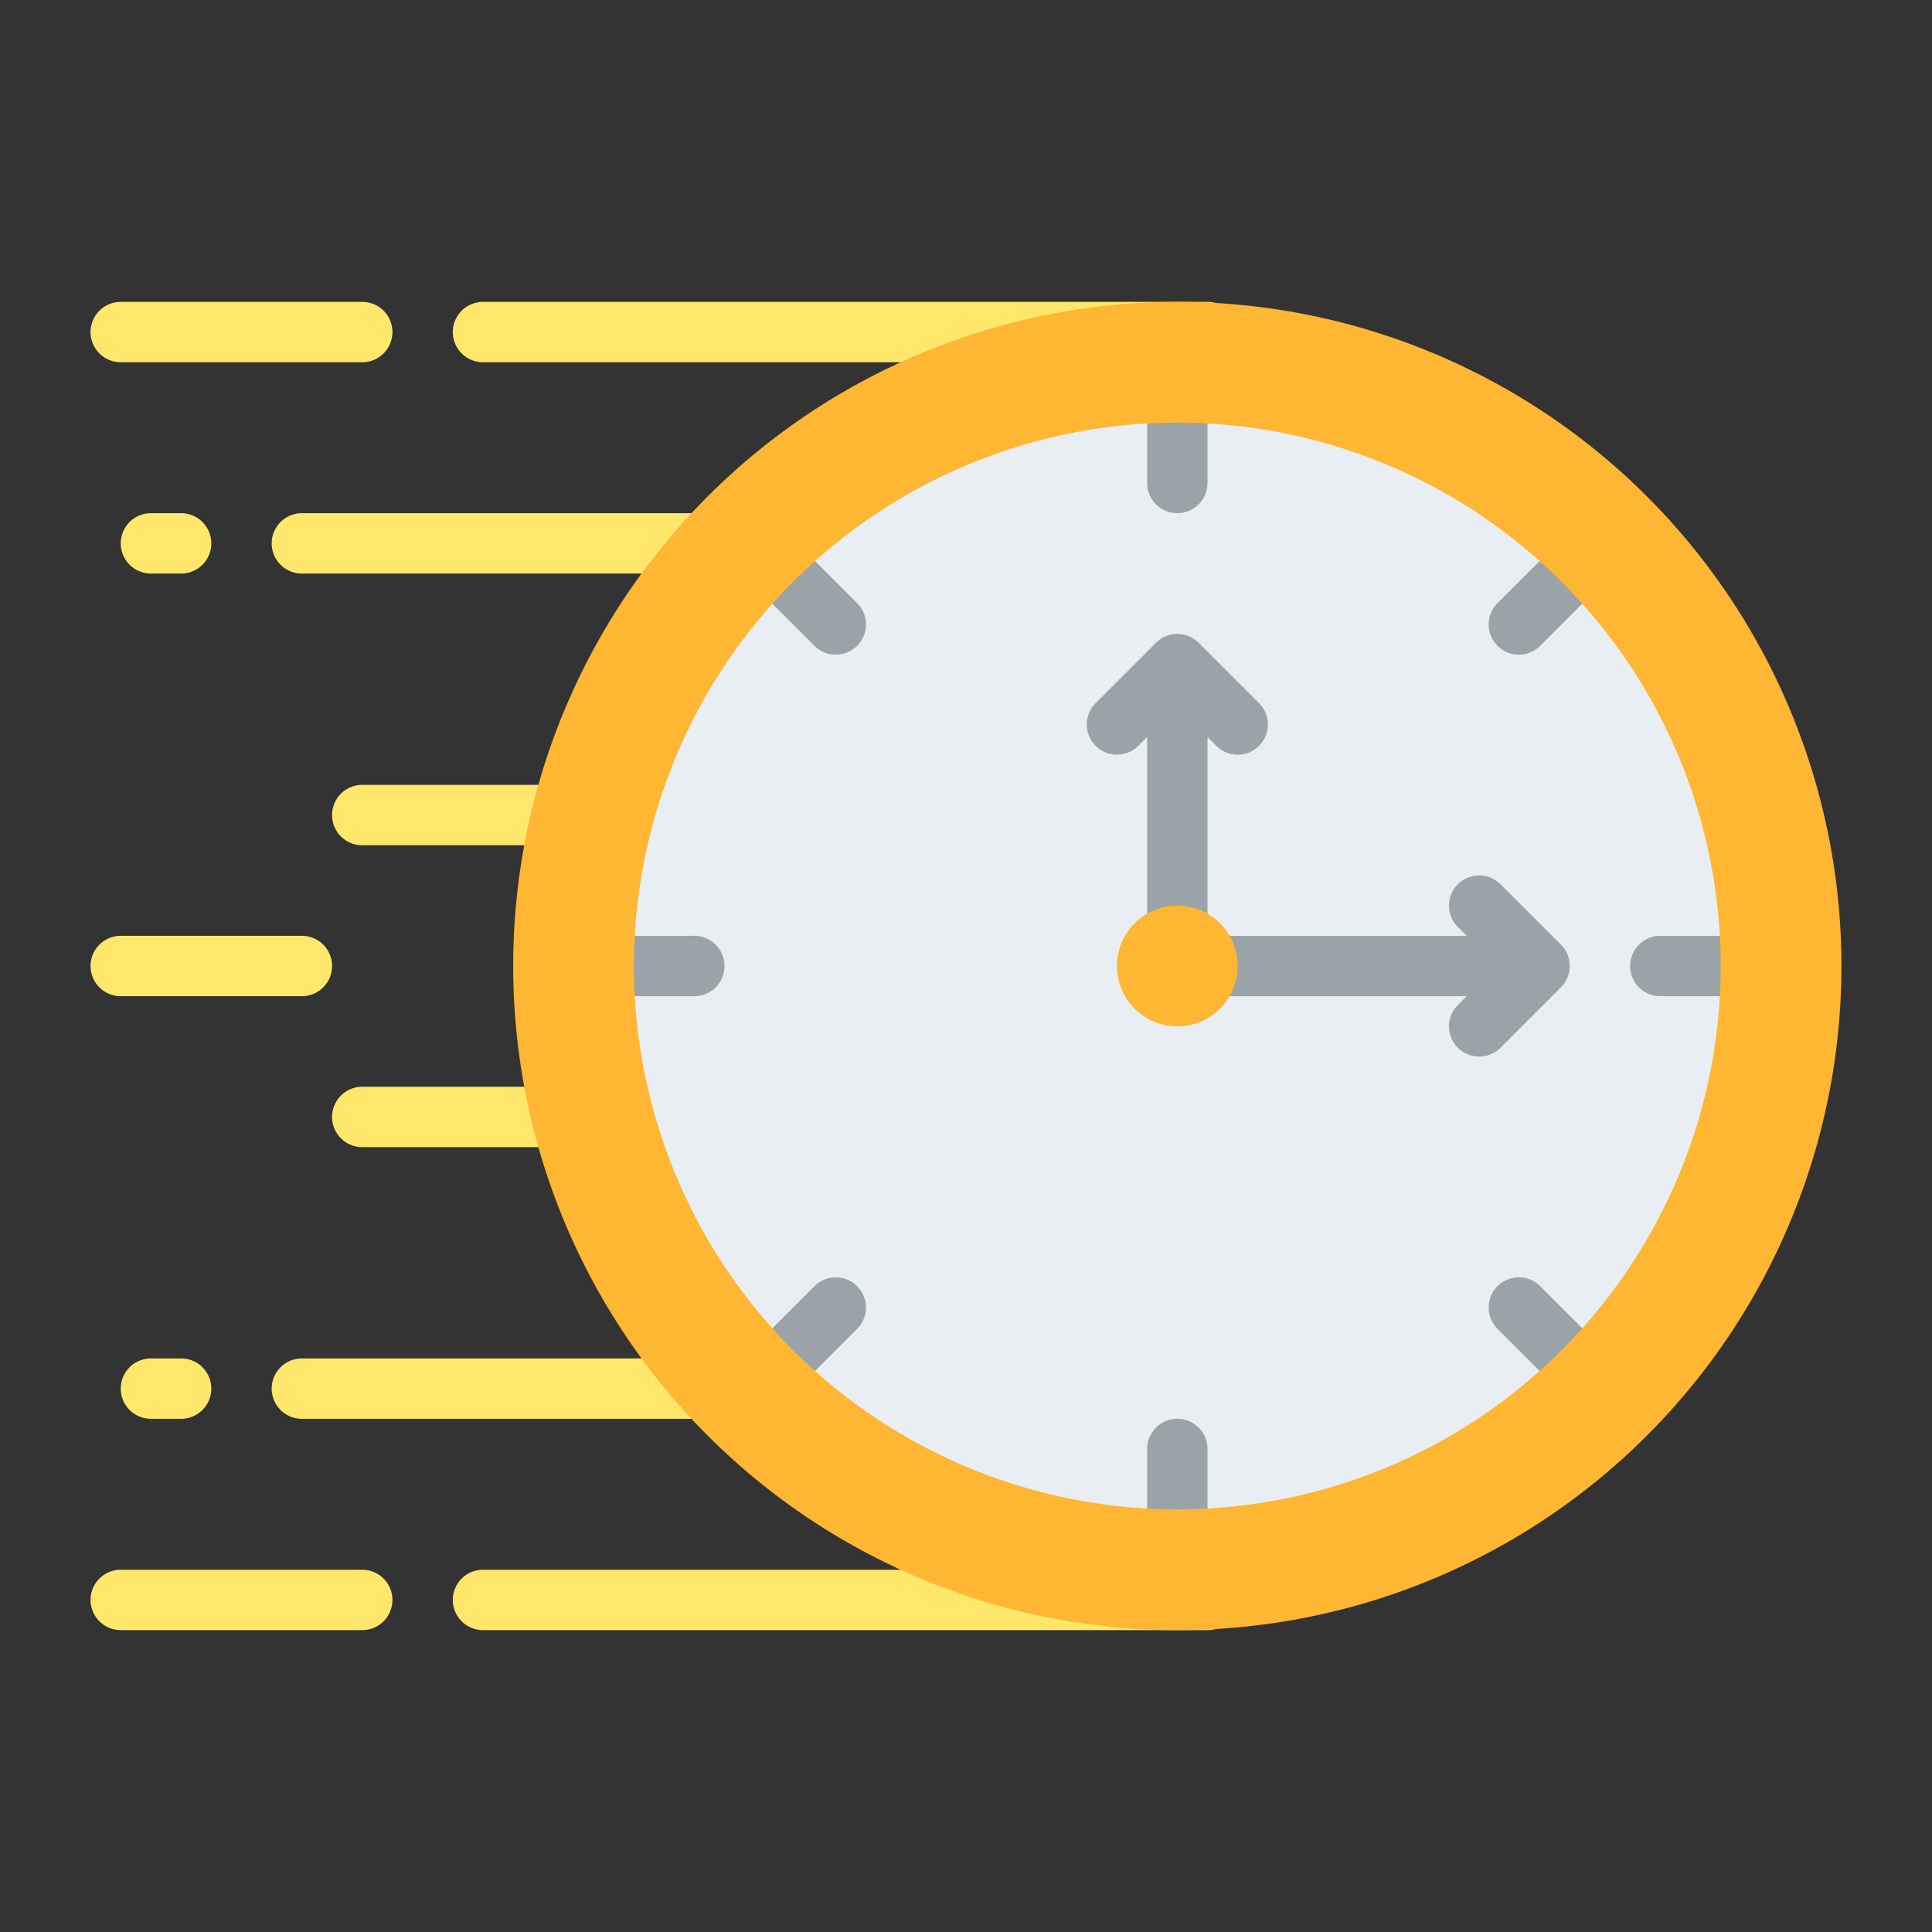 <svg xmlns="http://www.w3.org/2000/svg" height="25" viewBox="0 0 512 512" width="25" xmlns:v="https://vecta.io/nano"><rect x="0" y="0" width="512" height="512" fill="#333333" stroke="none"/><circle cx="312" cy="256" fill="#e9eef2" r="152"/><path d="M192 376H80a8 8 0 0 1 0-16h112a8 8 0 0 1 0 16zm-144 0h-8a8 8 0 0 1 0-16h8a8 8 0 0 1 0 16zm272 56H128a8 8 0 0 1 0-16h192a8 8 0 0 1 0 16zm-224 0H32a8 8 0 0 1 0-16h64a8 8 0 0 1 0 16zm48-208H96a8 8 0 0 1 0-16h48a8 8 0 0 1 0 16zm0 80H96a8 8 0 0 1 0-16h48a8 8 0 0 1 0 16zm-64-40H32a8 8 0 0 1 0-16h48a8 8 0 0 1 0 16zm112-112H80a8 8 0 0 1 0-16h112a8 8 0 0 1 0 16zm-144 0h-8a8 8 0 0 1 0-16h8a8 8 0 0 1 0 16zm272-56H128a8 8 0 0 1 0-16h192a8 8 0 0 1 0 16zM96 96H32a8 8 0 0 1 0-16h64a8 8 0 0 1 0 16z" fill="#ffe76c"/><path d="M312 136a8 8 0 0 1-8-8v-16a8 8 0 0 1 16 0v16a8 8 0 0 1-8 8zm0 272a8 8 0 0 1-8-8v-16a8 8 0 0 1 16 0v16a8 8 0 0 1-8 8zm144-144h-16a8 8 0 0 1 0-16h16a8 8 0 0 1 0 16zm-272 0h-16a8 8 0 0 1 0-16h16a8 8 0 0 1 0 16zm229.823 101.823a7.976 7.976 0 0 1-5.657-2.343l-11.313-11.313a8 8 0 0 1 11.314-11.314l11.313 11.314a8 8 0 0 1-5.657 13.656zM221.49 173.49a7.976 7.976 0 0 1-5.657-2.343l-11.313-11.314a8 8 0 0 1 11.314-11.313l11.313 11.313a8 8 0 0 1-5.657 13.657zm181.02 0a8 8 0 0 1-5.657-13.657l11.313-11.313a8 8 0 0 1 11.314 11.313l-11.313 11.314a7.976 7.976 0 0 1-5.657 2.343zM210.177 365.823a8 8 0 0 1-5.657-13.656l11.313-11.314a8 8 0 1 1 11.314 11.314l-11.313 11.313a7.976 7.976 0 0 1-5.657 2.343zm203.48-115.48l-16-16a8 8 0 0 0-11.314 11.314l2.343 2.343H320v-52.686l2.343 2.343a8 8 0 1 0 11.314-11.314l-16-16a8 8 0 0 0-11.314 0l-16 16a8 8 0 0 0 11.314 11.314l2.343-2.343V256a8 8 0 0 0 8 8h76.686l-2.343 2.343a8 8 0 0 0 11.314 11.314l16-16a8 8 0 0 0 0-11.314z" fill="#9aa3a8"/><g fill="#ffb632"><circle cx="312" cy="256" r="16"/><path d="M312 80a176 176 0 1 0 176 176A176 176 0 0 0 312 80zm0 320a144 144 0 1 1 144-144 144 144 0 0 1-144 144z"/></g></svg>